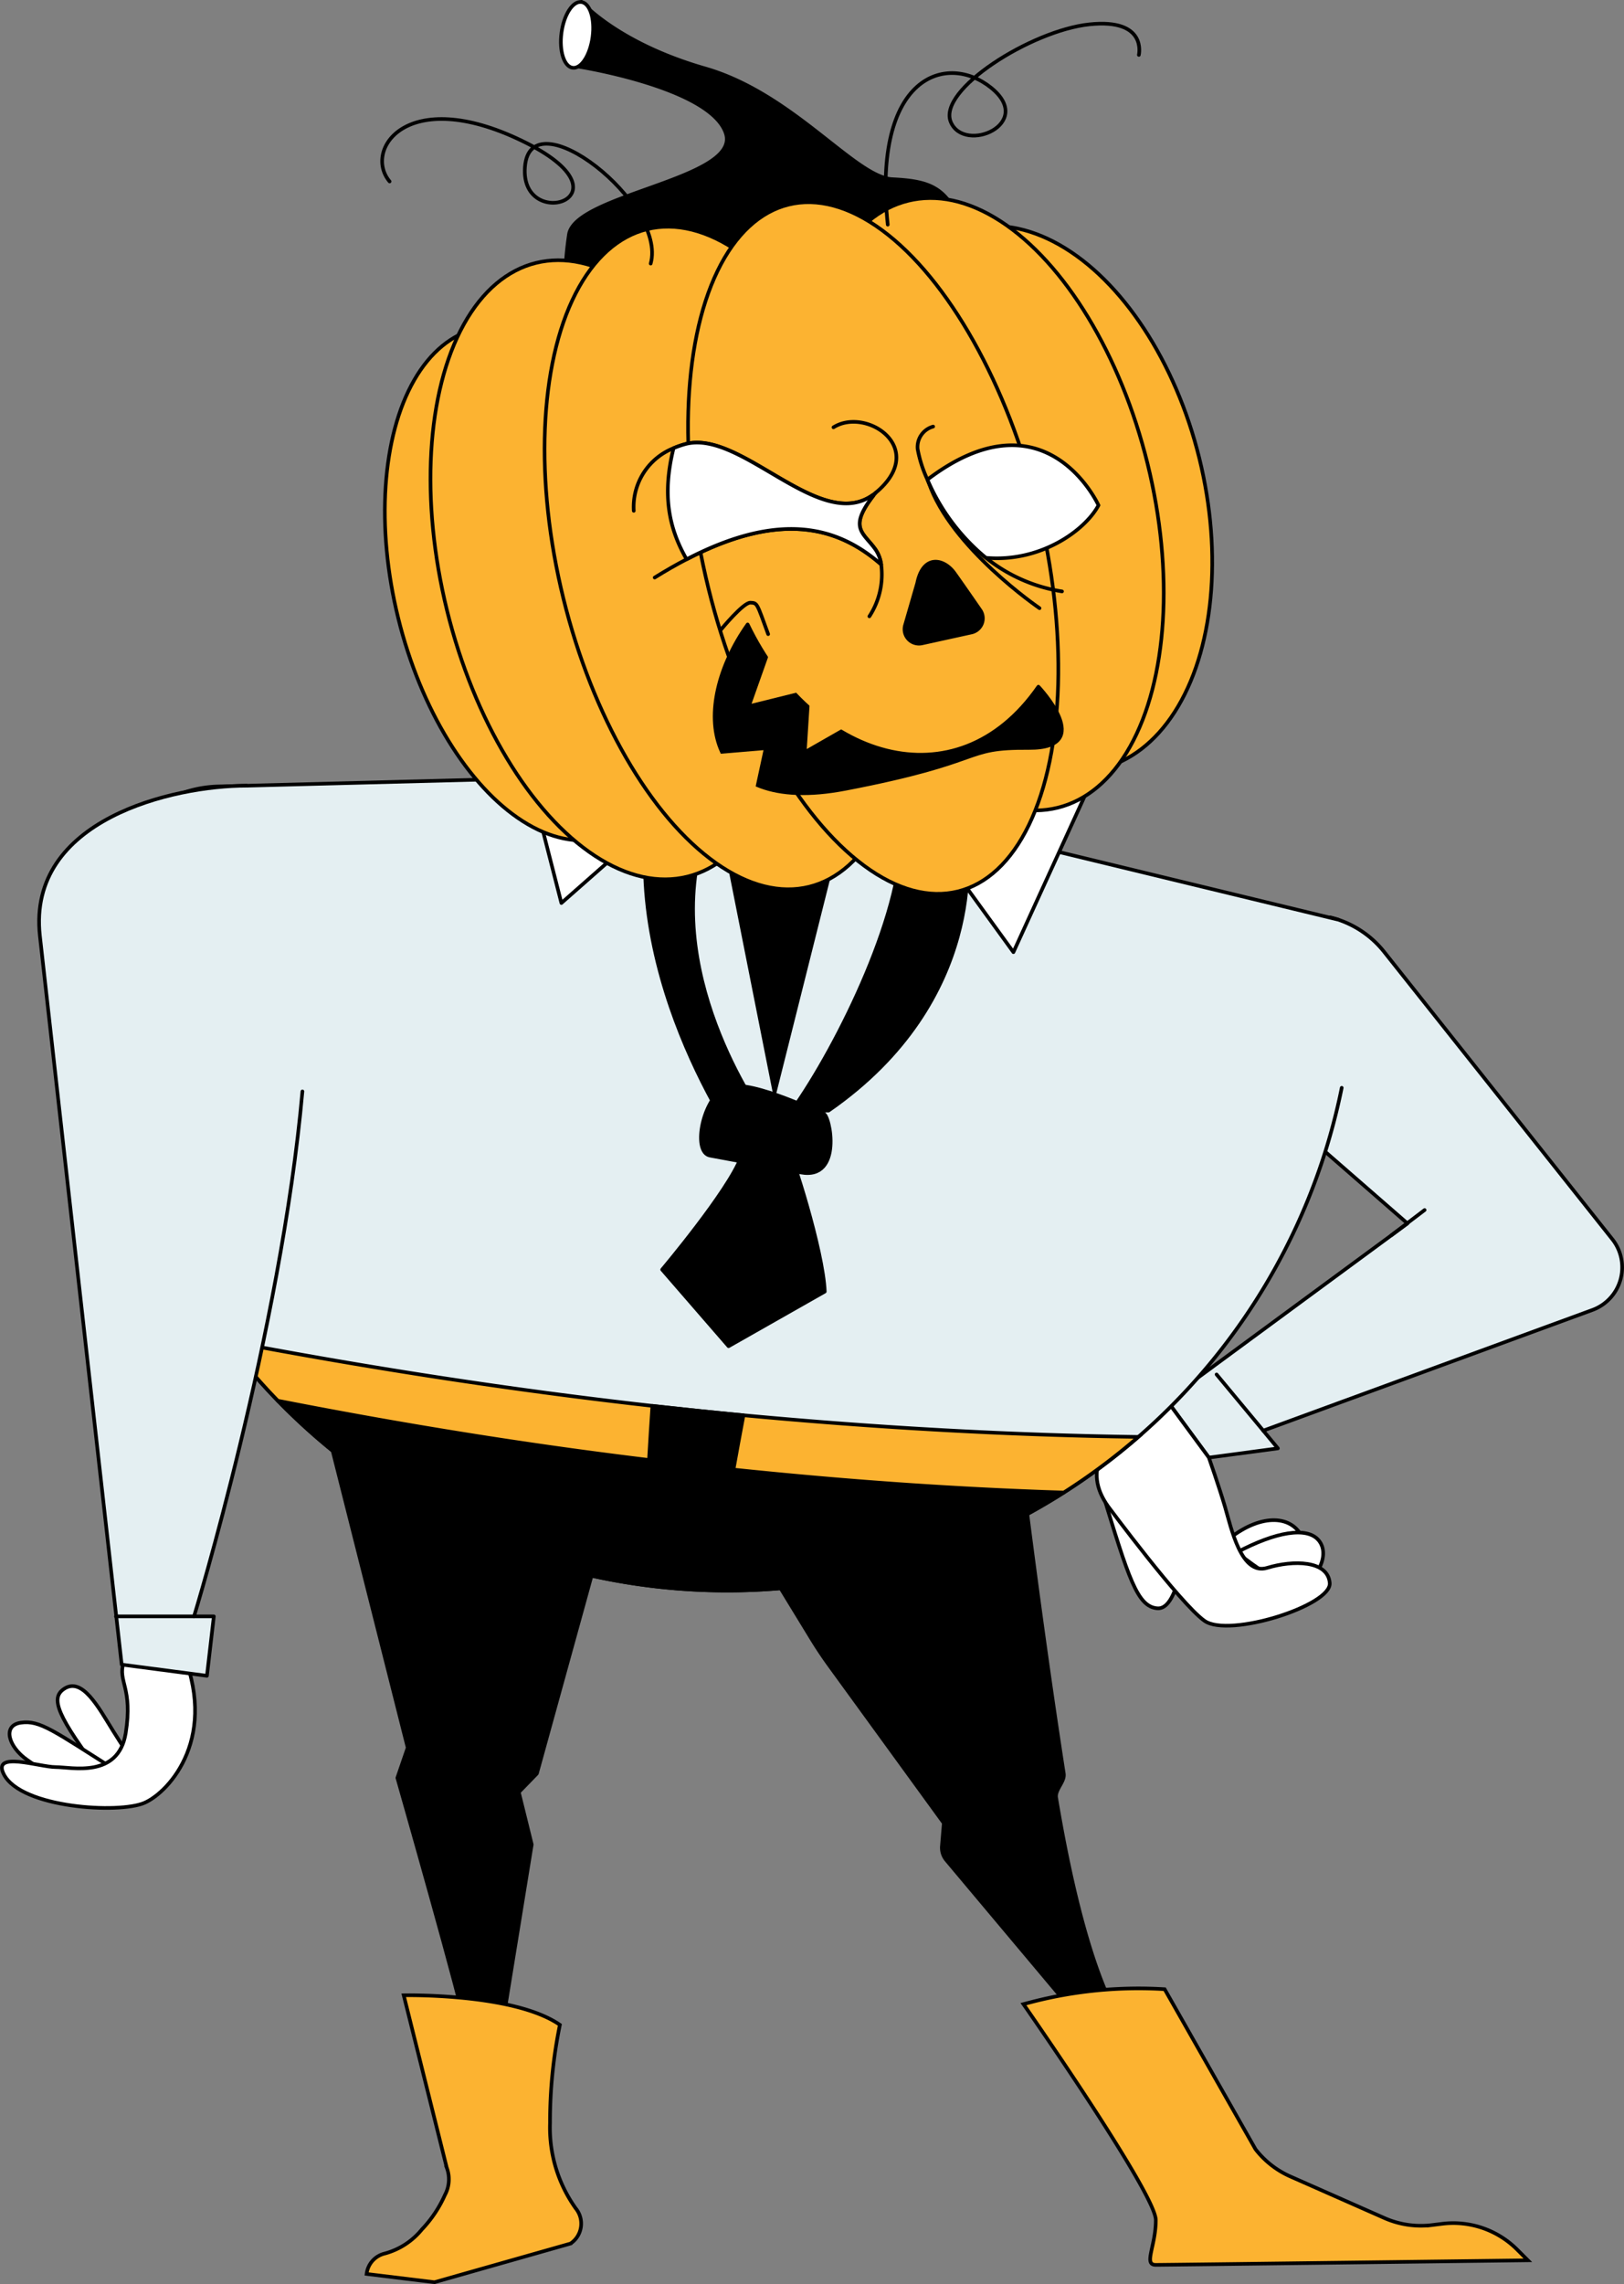 <?xml version="1.0" encoding="UTF-8"?> <svg xmlns="http://www.w3.org/2000/svg" id="Layer_1" data-name="Layer 1" width="155.829" height="219.106" viewBox="0 0 155.829 219.106"><rect x="0" y="0" width="155.829" height="219.106" fill="#808080" stroke="none"/> <defs> <style>.cls-1{fill:#fff;}.cls-1,.cls-2,.cls-3,.cls-4,.cls-5{stroke:#000;stroke-width:0.347px;}.cls-1,.cls-2,.cls-3,.cls-4{stroke-linejoin:round;}.cls-2{fill:#e4eff2;}.cls-2,.cls-3,.cls-4{stroke-linecap:round;}.cls-3{fill:none;}.cls-5,.cls-6{fill:#fcb331;}.cls-5{stroke-miterlimit:10;}</style> </defs> <title>tykva-1</title> <path class="cls-1" d="M117.737,147.768c3.059-2.535,6.1-2.524,7.175-.377s-6.192,4.677-7.84,3.361S117.737,147.768,117.737,147.768Z"></path> <path class="cls-1" d="M118.683,148.911c3.724-1.973,6.735-2.5,7.854-1.146s-.133,3.694-1.682,4.324S118.683,148.911,118.683,148.911Z"></path> <path class="cls-1" d="M105.712,142.938c2.6,8.515,3.408,11.162,5.328,11.341s2.478-5.189,2.478-5.189Z"></path> <path class="cls-2" d="M127.625,87.994h0a9.462,9.462,0,0,1,5.183,3.309l21.9,27.57a4.348,4.348,0,0,1-1.908,6.787l-31.587,11.576,1.407,1.7-6.628.884-4.025-5.473,23.086-16.986-13.019-11.344Z"></path> <line class="cls-3" x1="121.215" y1="137.236" x2="116.735" y2="131.846"></line> <path class="cls-1" d="M111.969,134.344c-6.586,3.473-8.047,6.767-5.652,10.144,0,0,6.927,9.336,9.261,10.993s12.2-1.459,12.015-3.634-3.5-2.208-6.006-1.447-3.456-3.865-4.044-5.856-1.549-4.727-1.549-4.727Z"></path> <line class="cls-3" x1="133.494" y1="118.506" x2="136.697" y2="116.073"></line> <path class="cls-4" d="M97.957,140.3s1.823,15.1,4.116,29.837c.12.771-.863,1.541-.734,2.307,1.5,8.97,3.618,17.5,6.534,22.061l-5.8-2.644L90.805,178.436a1.851,1.851,0,0,1-.426-1.344l.184-2.208-10.976-15.1q-.909-1.251-1.717-2.572l-2.961-4.845Z"></path> <path class="cls-2" d="M128.41,88.22,70.331,74.156,20.942,75.44a11.267,11.267,0,0,0-10.9,9.945h0a60.152,60.152,0,0,0,53.207,66.838h0a60.159,60.159,0,0,0,65.494-47.872"></path> <path class="cls-4" d="M26.661,134.368a60.163,60.163,0,0,0,75.412,8.81q-15.321-.507-31.694-2.2-4.023-.422-8.106-.92Q44.99,137.937,26.661,134.368Z"></path> <path class="cls-5" d="M21.739,128.622a60.8,60.8,0,0,0,4.922,5.746q18.315,3.593,35.612,5.685,4.081.5,8.106.92,16.363,1.717,31.694,2.2a60.241,60.241,0,0,0,7.152-5.336q-18.282-.248-37.887-2.076Q67,135.354,62.6,134.86,42.765,132.631,21.739,128.622Z"></path> <path class="cls-4" d="M62.273,140.053q4.081.5,8.106.92.466-2.6.959-5.207Q67,135.354,62.6,134.86,62.422,137.455,62.273,140.053Z"></path> <path class="cls-5" d="M111.752,190.817h0a40.968,40.968,0,0,0-12.8,1.237l-.749.195s12.7,18.179,12.7,20.713-1.212,4.3,0,4.3,35.7-.44,35.7-.44l-1.027-1.028a8.667,8.667,0,0,0-7.2-2.472l-.968.12a8.669,8.669,0,0,1-4.568-.673l-9.022-3.985a8.657,8.657,0,0,1-3.351-2.622Z"></path> <path class="cls-4" d="M57.3,149.2l-5.784,20.929-1.735,1.786,1.24,5.02-2.81,17.3s-3.636,1.134-3.636,0-6.445-23.692-6.445-23.692l.992-2.892L31.853,138.9"></path> <path class="cls-5" d="M53.723,194.237c-4.407-3.063-14.984-2.836-14.984-2.836l4.126,16.53a3.172,3.172,0,0,1-.174,2.627,11.593,11.593,0,0,1-2.207,3.3,6.907,6.907,0,0,1-3.565,2.315,2.286,2.286,0,0,0-1.742,1.959h0l6.509.794,13.056-3.709a2.3,2.3,0,0,0,.507-3.367,13.32,13.32,0,0,1-2.472-8.2A46.232,46.232,0,0,1,53.723,194.237Z"></path> <path class="cls-1" d="M9.923,170.485c-4.52-5.955-5.092-7.587-3.784-8.474,1.752-1.188,3.318,1.786,4.694,4s2.893,4.469,2.893,4.469Z"></path> <path class="cls-1" d="M11.331,169.953C5.12,166.019,3.843,165,2.019,165.248s-1.222,2.309.592,3.576,5.608,3.835,5.608,3.835Z"></path> <path class="cls-1" d="M17.305,157.98c3.8,8.511-1,13.882-3.434,14.956s-11.836.5-13.5-2.726c-1.185-2.287,3.429-.7,4.957-.7s6.032,1.116,6.735-3.264-.785-4.916-.207-6.775S17.305,157.98,17.305,157.98Z"></path> <path class="cls-2" d="M23.658,75.369c-7.049,0-21.07,3.25-19.831,14.405s7.85,69.905,7.85,69.905l8.18,1.074.661-5.7h-1.9s8.349-27.284,10.4-50.36"></path> <line class="cls-3" x1="18.581" y1="155.052" x2="11.12" y2="155.052"></line> <polygon class="cls-4" points="74.325 104.817 82.542 72.09 67.494 70.356 74.325 104.817"></polygon> <path class="cls-4" d="M67.323,81.02c-3.666,13.19,6.16,26.466,6.16,26.466l-1.8,3.524S59.129,94.148,62.436,76.632,67.323,81.02,67.323,81.02Z"></path> <path class="cls-4" d="M75.978,106.534c4.407-6.17,11.127-19.721,10.466-27.433s6.28,2.093,6.28,2.093,2.2,14.653-13.221,25.34Z"></path> <path class="cls-4" d="M76.844,112.47c4.047.751,2.818-5.528,2.168-5.649s-7.723-3.71-9.691-2.359-2.854,6.082-1.186,6.392Z"></path> <path class="cls-4" d="M75.529,109.978c.45.636,3.455,9.979,3.611,13.918l-9.231,5.241-6.374-7.348s6.344-7.523,7.57-10.778S75.529,109.978,75.529,109.978Z"></path> <path class="cls-1" d="M64.367,77.338c-.449.449-10.5,9.287-10.5,9.287L50.676,74.156Z"></path> <polygon class="cls-1" points="104.182 76.143 97.241 91.338 91.733 83.74 95.919 74.156 104.182 76.143"></polygon> <path class="cls-4" d="M92.31,21.8c-1.374-3.876-3.127-4.433-6.691-4.611S76.112,8.995,67.657,6.564,55.792.173,55.792.173L55.564,6.4s12.618,1.99,14.079,6.378S55.3,18.616,54.6,22.457a33.635,33.635,0,0,0-.239,8.223s29.909-2.661,30.349-3.206S92.31,21.8,92.31,21.8Z"></path> <ellipse class="cls-5" cx="51.72" cy="55.958" rx="13.915" ry="25.17" transform="translate(-11.893 14.009) rotate(-13.851)"></ellipse> <ellipse class="cls-5" cx="99.276" cy="47.846" rx="16.274" ry="26.659" transform="translate(-8.567 25.158) rotate(-13.851)"></ellipse> <ellipse class="cls-5" cx="58.694" cy="54.655" rx="16.274" ry="30.318" transform="translate(-11.378 15.641) rotate(-13.851)"></ellipse> <ellipse class="cls-5" cx="69.863" cy="53.525" rx="16.274" ry="32.484" transform="translate(-10.782 18.282) rotate(-13.851)"></ellipse> <ellipse class="cls-5" cx="94.31" cy="48.37" rx="16.274" ry="29.982" transform="translate(-8.837 23.985) rotate(-13.851)"></ellipse> <ellipse class="cls-5" cx="83.786" cy="52.57" rx="16.274" ry="33.927" transform="translate(-10.149 21.587) rotate(-13.851)"></ellipse> <path class="cls-3" d="M85.184,21.552C83.668,7.2,90.879,5,95.112,8.427s-2.554,6.364-3.876,3.29,7.712-8.791,13.3-9.381,4.741,2.933,4.741,2.933"></path> <path class="cls-3" d="M62.435,25.285c1.6-5.71-11.567-16.061-12.067-9.25-.467,6.374,10.826,2.845-.266-2.52s-15.25.891-12.717,3.892"></path> <path class="cls-4" d="M99.639,65.871c-7.905,11.4-21.717,6.886-27.9-5.969-5.605,7.931-4.519,18.439,9.38,15.768S92.18,71.7,98.725,71.748,99.639,65.871,99.639,65.871Z"></path> <path class="cls-3" d="M73.707,60.83c-1.092-2.99-1.02-2.986-1.7-3.017s-2.814,2.573-2.814,2.573"></path> <path class="cls-4" d="M88.015,55.937c.564-2.778,2.557-2.368,3.562-.968.563.786,1.644,2.343,2.486,3.559a1.386,1.386,0,0,1-.842,2.141l-4.747,1.045a1.386,1.386,0,0,1-1.628-1.739Z"></path> <path class="cls-3" d="M89.54,40.92a2.034,2.034,0,0,0-1.49,2.151,12.045,12.045,0,0,0,.941,2.937,19.769,19.769,0,0,0,5.614,7.5,15.488,15.488,0,0,0,7.3,3.223"></path> <path class="cls-3" d="M89.1,46.25c2.114,6.292,10.648,12.093,10.648,12.093"></path> <path class="cls-1" d="M88.991,46.008a19.769,19.769,0,0,0,5.614,7.5c5.22.463,9.522-2.629,10.8-5.04C105.4,48.468,100.382,37.36,88.991,46.008Z"></path> <path class="cls-3" d="M60.812,49a6.067,6.067,0,0,1,3.816-6.007,8.677,8.677,0,0,1,1.1-.386c5.33-1.485,12.887,8.517,18,4.889.1-.072.2-.146.3-.228,5.11-4.252-.893-8.27-4.052-6.276"></path> <path class="cls-3" d="M83.42,59.125a7.345,7.345,0,0,0,1.133-4.976.029.029,0,0,0,0-.014,3.319,3.319,0,0,0-.518-1.389c-1.138-1.649-2.677-2.026-.266-5.153.082-.107.168-.216.26-.329"></path> <path class="cls-3" d="M84.553,54.149l-.012-.011c-4.185-3.656-9.736-5.13-18.659-.488q-1.47.761-3.063,1.753"></path> <path class="cls-1" d="M65.882,53.65c8.923-4.642,14.474-3.168,18.659.488l.008,0a3.319,3.319,0,0,0-.518-1.389c-1.138-1.649-2.677-2.026-.266-5.153l-.036-.1c-5.11,3.628-12.667-6.374-18-4.889a8.677,8.677,0,0,0-1.1.386C63.5,47.544,64.21,50.744,65.882,53.65Z"></path> <polygon class="cls-6" points="72.287 76.466 73.26 71.96 67.552 72.438 72.287 76.466"></polygon> <polygon class="cls-6" points="82.063 69.193 77.412 71.853 77.771 66.207 82.063 69.193"></polygon> <polygon class="cls-6" points="77.318 66.219 72.117 67.508 74.005 62.174 77.318 66.219"></polygon> <ellipse class="cls-1" cx="55.368" cy="3.348" rx="3.181" ry="1.504" transform="translate(44.759 57.793) rotate(-82.435)"></ellipse> </svg> 